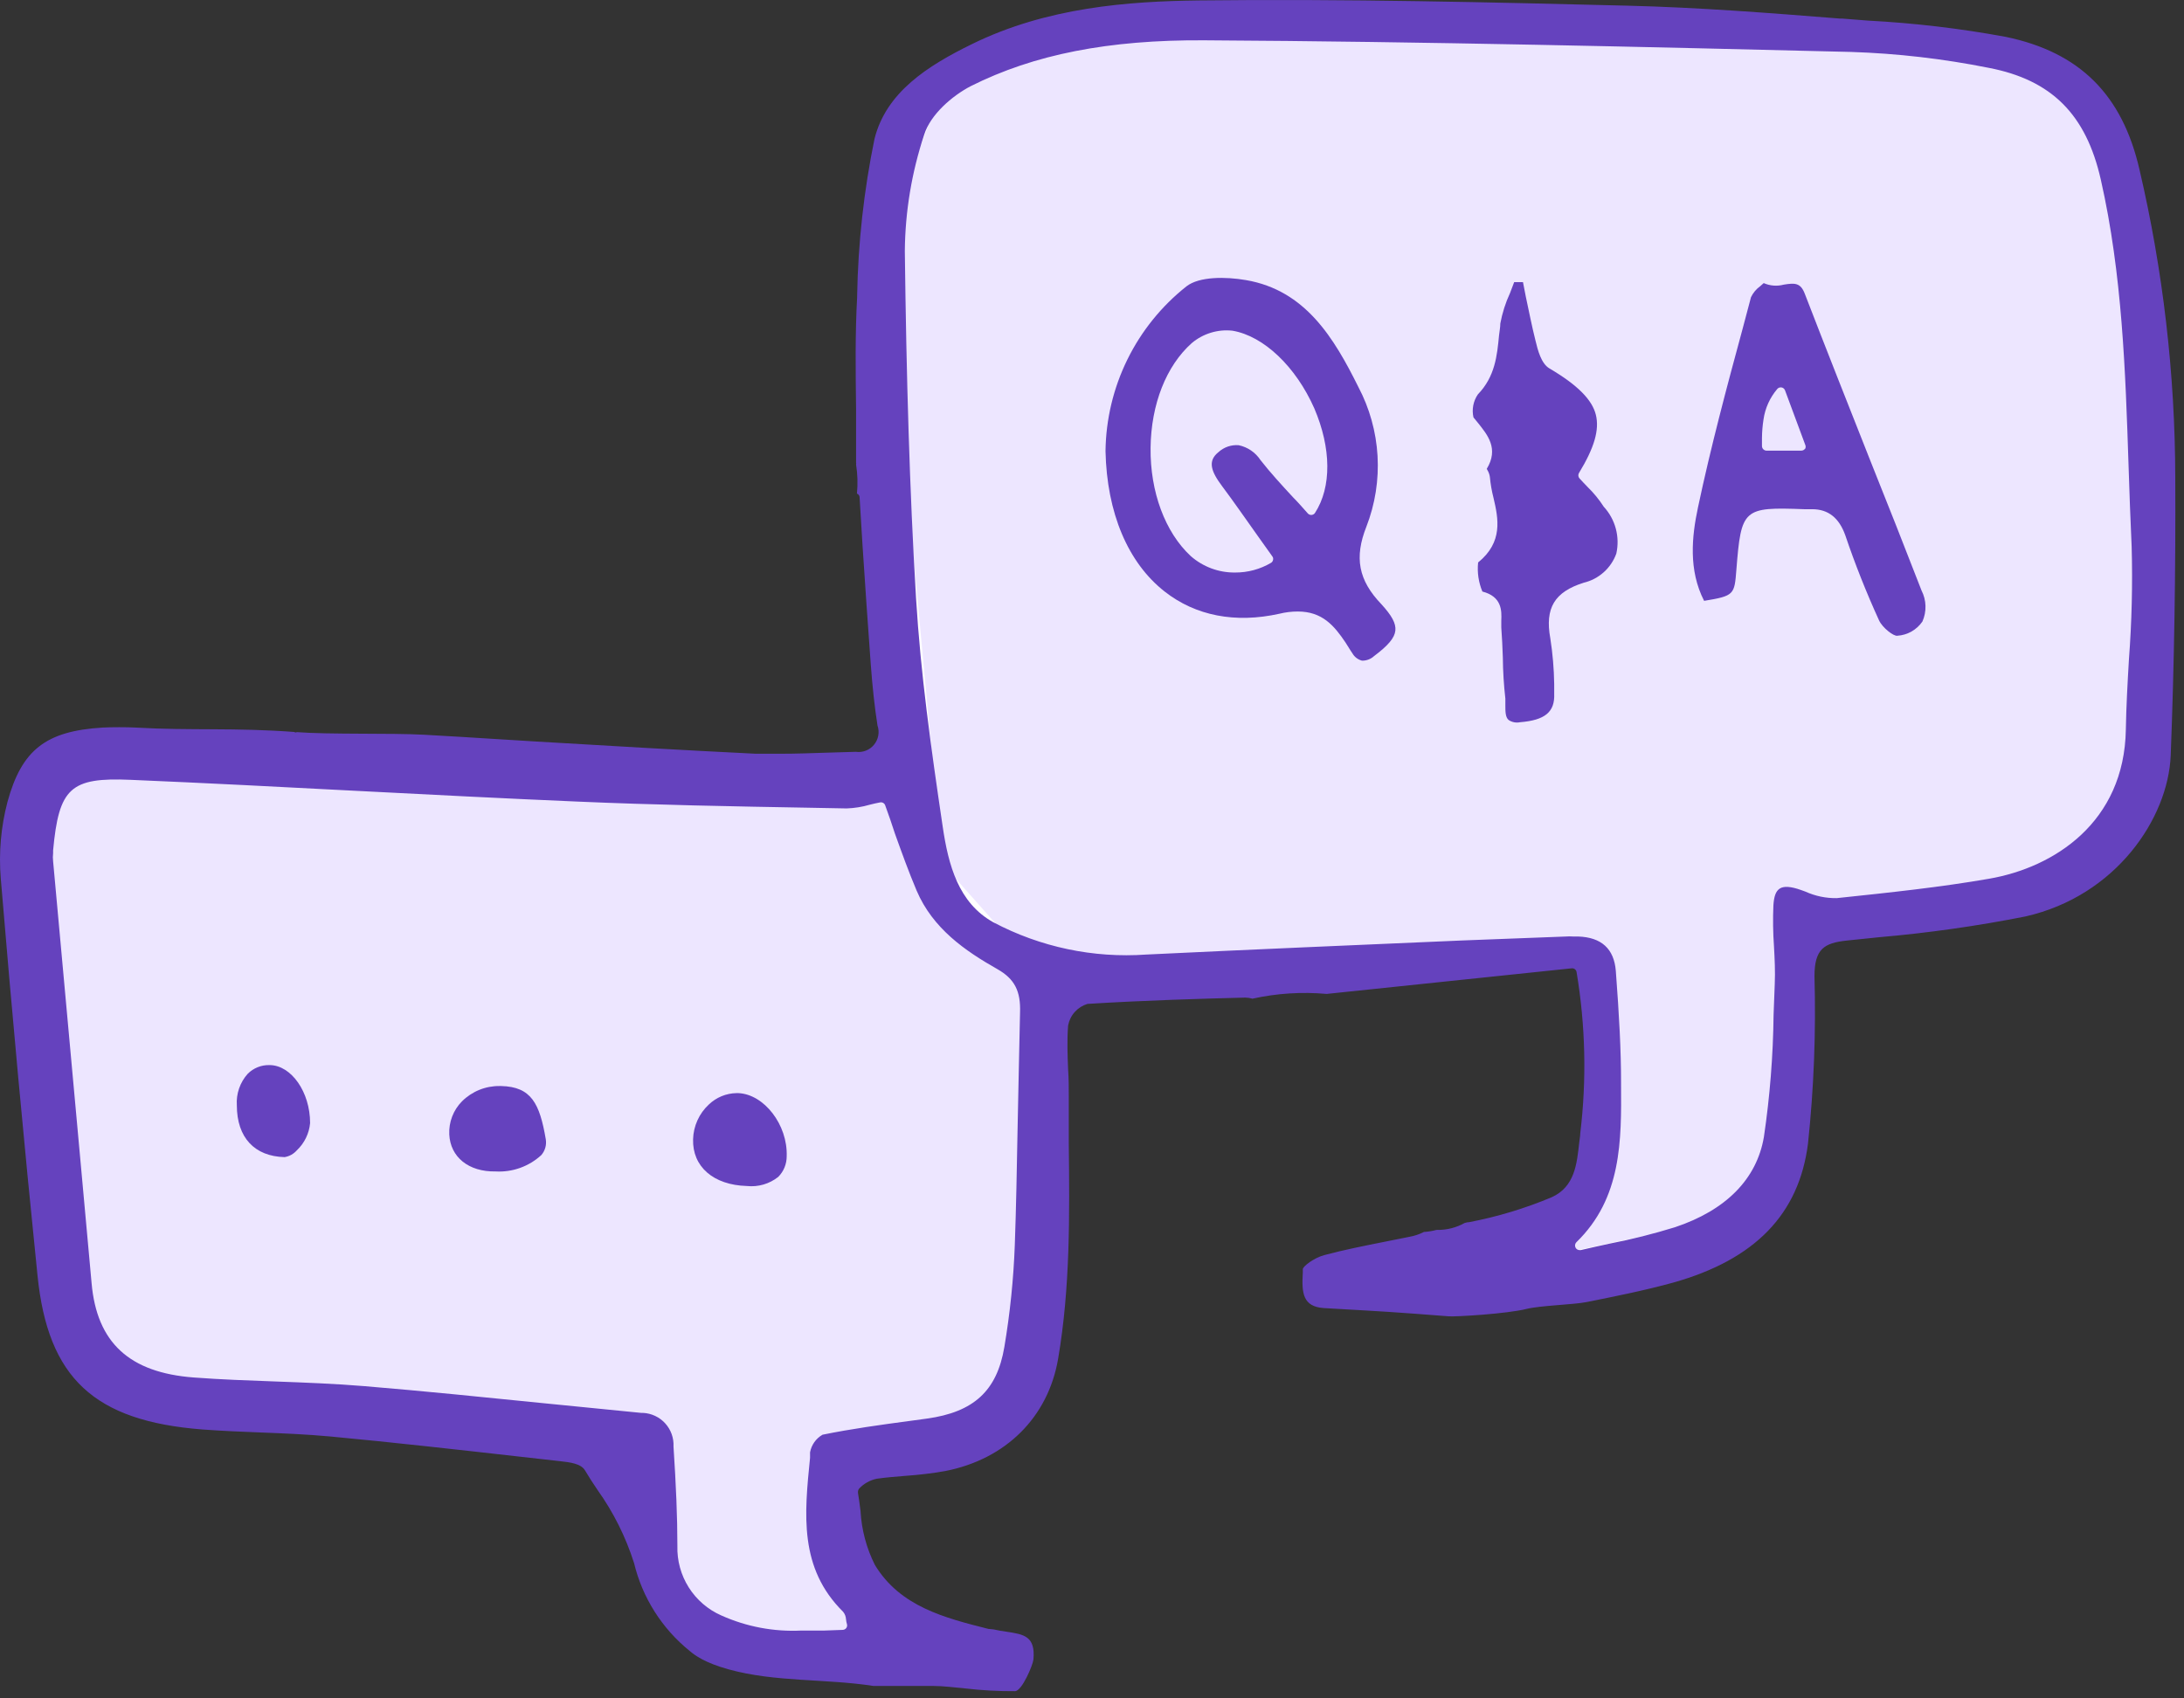 <?xml version="1.0" encoding="utf-8"?>
<svg xmlns="http://www.w3.org/2000/svg" width="162" height="126" viewBox="0 0 162 126" fill="none">
<rect x="0" y="0" width="162" height="126" fill="#333333" stroke="none"/>
<path d="M87.807 2.142H123.359H135.78L150.772 4.283L156.768 10.28L159.766 36.408L158.91 59.109L151.628 65.963L133.638 68.961V74.957L130.64 90.377L114.364 93.804L117.362 90.377L119.075 83.096L117.362 70.674L90.806 71.959H76.243L69.389 64.249L65.106 17.99L69.389 6.425L76.243 2.998L87.807 2.142Z" fill="#EDE6FF" stroke="white"/>
<path d="M6.425 56.111L32.553 56.968H65.963L70.246 66.819L77.527 71.959L76.671 101.086L70.246 107.51L61.679 108.795V114.792L68.104 122.502H55.254L50.543 119.075L46.26 107.51L9.852 103.655L5.568 98.087L1.713 63.821L6.425 56.111Z" fill="#EDE6FF"/>
<path d="M117.756 36.123C117.555 35.914 117.354 35.706 117.16 35.49C117.112 35.436 117.081 35.367 117.075 35.295C117.068 35.222 117.086 35.149 117.124 35.087C118.267 33.21 118.648 31.879 118.374 30.771C118.101 29.663 117.023 28.563 114.931 27.333C114.32 26.973 114.069 25.988 113.896 25.268C113.623 24.182 113.415 23.11 113.177 22.003C113.106 21.643 113.041 21.283 112.969 20.931H112.315C112.214 21.197 112.114 21.47 112.006 21.744C111.673 22.463 111.432 23.222 111.287 24.002C111.287 24.29 111.222 24.578 111.194 24.865C111.05 26.376 110.899 27.937 109.627 29.253C109.455 29.5 109.338 29.78 109.281 30.075C109.224 30.369 109.229 30.673 109.296 30.965L109.619 31.361C110.338 32.26 111.194 33.282 110.281 34.785L110.324 34.864C110.42 35.02 110.483 35.194 110.511 35.375C110.56 35.904 110.651 36.429 110.784 36.943C111.143 38.475 111.503 40.216 109.641 41.727C109.563 42.461 109.672 43.203 109.957 43.885C111.395 44.259 111.395 45.28 111.359 46.043V46.546C111.416 47.266 111.445 48.028 111.474 48.769C111.483 49.791 111.545 50.811 111.661 51.826V52.344C111.661 52.769 111.661 53.215 111.905 53.416C112.027 53.498 112.165 53.554 112.309 53.583C112.454 53.611 112.602 53.611 112.746 53.581C114.608 53.43 115.341 52.819 115.284 51.467V50.747C115.267 49.612 115.171 48.48 114.996 47.359C114.586 45.108 115.305 43.913 117.476 43.23C118.026 43.099 118.534 42.833 118.955 42.456C119.377 42.079 119.699 41.604 119.891 41.072C120.029 40.459 120.016 39.822 119.853 39.216C119.69 38.609 119.383 38.052 118.957 37.59C118.614 37.057 118.211 36.565 117.756 36.123Z" fill="#6542BE"/>
<path d="M54.767 81.096H54.63C53.863 81.109 53.128 81.413 52.575 81.945C52.219 82.275 51.933 82.672 51.733 83.115C51.533 83.557 51.423 84.035 51.41 84.52C51.352 86.548 52.912 87.915 55.399 87.987C56.234 88.076 57.071 87.834 57.728 87.311C57.928 87.109 58.086 86.871 58.194 86.607C58.301 86.345 58.355 86.063 58.354 85.779C58.433 83.441 56.679 81.182 54.767 81.096Z" fill="#6542BE"/>
<path d="M40.484 84.519C40.032 81.879 39.42 80.62 37.163 80.57H37.07C36.551 80.563 36.035 80.659 35.553 80.855C35.072 81.05 34.634 81.34 34.267 81.707C33.949 82.028 33.701 82.412 33.539 82.834C33.377 83.257 33.304 83.708 33.325 84.159C33.404 85.843 34.763 86.943 36.754 86.907C37.373 86.943 37.993 86.854 38.577 86.645C39.161 86.436 39.697 86.112 40.154 85.692C40.291 85.533 40.392 85.345 40.449 85.143C40.506 84.94 40.518 84.727 40.484 84.519Z" fill="#6542BE"/>
<path d="M101.353 39.071C102.003 37.399 102.284 35.607 102.18 33.816C102.076 32.025 101.588 30.277 100.749 28.691C98.959 25.095 96.839 21.534 92.418 20.779C90.909 20.52 88.96 20.505 88.012 21.239C86.163 22.701 84.664 24.557 83.624 26.673C82.585 28.789 82.031 31.11 82.002 33.468C82.103 38.043 83.656 41.74 86.387 43.884C88.687 45.689 91.635 46.258 94.905 45.531C95.35 45.422 95.806 45.366 96.264 45.366C98.075 45.366 98.959 46.409 99.8 47.66C99.886 47.79 99.966 47.919 100.045 48.049C100.124 48.178 100.217 48.329 100.31 48.459C100.386 48.595 100.489 48.715 100.612 48.81C100.736 48.905 100.878 48.974 101.029 49.013C101.359 49.019 101.678 48.898 101.921 48.675C102.977 47.883 103.445 47.322 103.502 46.783C103.56 46.243 103.229 45.66 102.46 44.819C100.756 43.042 100.447 41.359 101.353 39.071ZM97.543 38.05C97.515 38.093 97.477 38.129 97.433 38.156C97.388 38.182 97.339 38.198 97.288 38.202C97.236 38.206 97.185 38.198 97.137 38.179C97.089 38.161 97.046 38.131 97.011 38.093C96.637 37.676 96.292 37.273 95.897 36.877C95.049 35.957 94.244 35.086 93.496 34.13C93.124 33.563 92.542 33.167 91.879 33.029C91.606 33.007 91.333 33.042 91.074 33.131C90.816 33.221 90.578 33.362 90.377 33.547C89.55 34.209 89.838 34.986 90.664 36.086C91.491 37.187 92.425 38.539 93.302 39.769L94.373 41.273C94.402 41.309 94.422 41.35 94.432 41.395C94.442 41.44 94.441 41.487 94.431 41.532C94.423 41.577 94.406 41.621 94.38 41.66C94.354 41.698 94.319 41.73 94.28 41.755C93.472 42.231 92.55 42.48 91.613 42.474C90.402 42.488 89.229 42.052 88.321 41.251C86.423 39.489 85.309 36.489 85.345 33.23C85.381 29.972 86.517 27.13 88.4 25.454C88.815 25.104 89.296 24.842 89.815 24.684C90.334 24.525 90.88 24.474 91.419 24.534C93.741 24.929 96.12 27.202 97.486 30.288C98.758 33.252 98.779 36.136 97.543 38.05Z" fill="#6542BE"/>
<path d="M142.598 46.107C142.758 45.744 142.836 45.349 142.824 44.952C142.814 44.555 142.714 44.166 142.533 43.812C141.278 40.575 140.003 37.343 138.709 34.116C137.113 30.08 135.46 25.908 133.872 21.794C133.555 20.959 133.117 20.988 132.312 21.117C131.817 21.249 131.293 21.209 130.824 21.002L130.565 21.232C130.273 21.442 130.039 21.722 129.882 22.045L129.264 24.376C128.092 28.692 126.892 33.188 125.95 37.641C125.49 39.798 125.232 42.287 126.403 44.575C128.646 44.208 128.653 44.114 128.797 42.273C129.156 37.734 129.293 37.605 133.829 37.777H134.418C135.611 37.777 136.416 38.417 136.876 39.712C137.604 41.861 138.442 43.972 139.385 46.035C139.644 46.582 140.463 47.215 140.736 47.164C141.106 47.141 141.467 47.034 141.789 46.851C142.111 46.667 142.388 46.413 142.598 46.107ZM133.893 33.288C133.86 33.332 133.818 33.368 133.77 33.393C133.721 33.418 133.668 33.431 133.613 33.432H131.032C130.987 33.431 130.943 33.422 130.901 33.403C130.859 33.385 130.822 33.359 130.79 33.326C130.759 33.294 130.735 33.255 130.718 33.213C130.702 33.17 130.694 33.125 130.695 33.08V32.49C130.7 32.03 130.739 31.571 130.81 31.116C130.93 30.282 131.284 29.499 131.83 28.857C131.868 28.812 131.917 28.778 131.973 28.758C132.029 28.738 132.088 28.732 132.147 28.742C132.205 28.753 132.259 28.778 132.305 28.816C132.35 28.854 132.384 28.903 132.405 28.958L133.9 32.986C133.923 33.035 133.936 33.087 133.936 33.141C133.936 33.194 133.923 33.247 133.9 33.296L133.893 33.288Z" fill="#6542BE"/>
<path d="M20.026 79.017H19.983C19.687 79.009 19.392 79.062 19.116 79.172C18.841 79.283 18.59 79.447 18.38 79.657C18.095 79.973 17.875 80.344 17.736 80.747C17.596 81.15 17.539 81.576 17.568 82.002C17.568 84.398 18.891 85.793 21.112 85.844C21.463 85.787 21.784 85.608 22.018 85.34C22.581 84.809 22.932 84.09 23.002 83.319C23.002 81.017 21.615 79.046 20.026 79.017Z" fill="#6542BE"/>
<path d="M158.699 12.586C157.42 7.004 154.25 3.875 148.794 2.738C145.417 2.113 142.003 1.709 138.573 1.53L136.653 1.378H136.481C131.334 0.968 126.008 0.551 120.761 0.422C110.906 0.177 99.743 -0.096 88.917 0.033C83.72 0.098 77.647 0.53 72.054 3.292C68.834 4.874 65.736 6.824 64.866 10.306C64.079 14.134 63.648 18.028 63.579 21.937V22.038C63.428 24.75 63.464 27.469 63.5 30.346V34.31C63.51 34.36 63.51 34.411 63.5 34.461C63.613 35.175 63.635 35.9 63.565 36.619C63.616 36.639 63.661 36.672 63.695 36.715C63.729 36.758 63.751 36.809 63.759 36.863L63.975 40.41C64.169 43.337 64.37 46.337 64.593 49.33C64.715 50.97 64.873 52.437 65.089 53.825C65.172 54.066 65.191 54.323 65.146 54.572C65.101 54.822 64.992 55.056 64.83 55.252C64.669 55.448 64.46 55.599 64.223 55.69C63.986 55.782 63.73 55.811 63.479 55.775L61.322 55.84C60.201 55.876 59.051 55.919 57.901 55.919H56.068C50.627 55.653 45.106 55.329 39.765 55.012L34.187 54.667L31.456 54.509C28.969 54.372 24.468 54.504 21.924 54.31C22.259 54.387 21.58 54.31 21.924 54.31C17.419 53.966 14.189 54.214 10.063 53.977C9.452 53.941 8.224 53.941 7.606 53.977C3.394 54.235 1.611 55.631 0.554 59.494C0.067 61.348 -0.101 63.273 0.058 65.184C0.871 74.967 1.783 84.872 2.783 94.633C3.552 102.229 6.973 105.423 15.002 106.049C16.44 106.157 17.878 106.215 19.315 106.272C21.005 106.337 22.758 106.409 24.469 106.567C29.163 107.006 33.929 107.545 38.529 108.063L41.534 108.401C42.252 108.481 43.086 108.574 43.388 109.078C43.69 109.581 43.992 110.056 44.308 110.516C45.495 112.178 46.414 114.015 47.032 115.962C47.652 118.534 49.106 120.828 51.166 122.486C51.52 122.788 52.263 123.354 54.041 123.846C57.505 124.805 61.229 124.529 64.78 125.076H69.165C69.984 125.076 70.811 125.191 71.609 125.263C72.83 125.405 74.059 125.473 75.289 125.464C75.806 125.464 76.619 123.507 76.654 123.126C76.82 121.378 75.936 121.249 74.671 121.055C74.34 121.011 74.016 120.954 73.7 120.882L73.319 120.846C70.099 120.033 66.771 119.199 64.895 116.098C64.271 114.855 63.909 113.496 63.831 112.106C63.774 111.653 63.716 111.207 63.644 110.768C63.634 110.708 63.637 110.645 63.653 110.585C63.669 110.526 63.698 110.47 63.738 110.423C64.088 110.057 64.542 109.806 65.039 109.703C65.757 109.603 66.476 109.545 67.195 109.488C68.171 109.421 69.143 109.303 70.106 109.135C74.613 108.258 77.747 105.136 78.487 100.805C79.393 95.511 79.336 90.101 79.278 84.872V81.397C79.278 80.678 79.278 80.031 79.228 79.34C79.185 78.275 79.142 77.182 79.228 76.082C79.297 75.707 79.467 75.36 79.721 75.077C79.975 74.794 80.302 74.587 80.665 74.477C84.978 74.211 89.169 74.089 92.368 74.01C92.55 74.012 92.731 74.039 92.907 74.089C94.711 73.69 96.566 73.572 98.406 73.737L116.577 71.838C116.663 71.827 116.749 71.851 116.817 71.903C116.886 71.955 116.932 72.033 116.944 72.118C117.606 76.07 117.698 80.096 117.217 84.073C117.217 84.304 117.159 84.541 117.138 84.793C116.965 86.318 116.822 88.044 115.096 88.821C113.114 89.654 111.049 90.276 108.936 90.677H108.864L108.649 90.727C108.021 91.078 107.312 91.257 106.593 91.245H106.55C106.246 91.327 105.936 91.377 105.622 91.396C105.282 91.569 104.919 91.69 104.544 91.756L102.675 92.13C101.13 92.439 99.671 92.727 98.226 93.115C97.471 93.317 96.645 93.943 96.637 94.159V94.403C96.544 95.928 96.637 96.935 98.19 97.043L101.317 97.223C103.329 97.331 106.955 97.611 107.455 97.654C107.956 97.699 111.775 97.47 113.212 97.111C114.258 96.849 116.671 96.799 117.691 96.597C119.812 96.173 122.004 95.734 124.096 95.158C130.191 93.446 133.44 90.073 134.109 84.85C134.546 80.725 134.707 76.574 134.59 72.427C134.59 70.399 135.309 69.96 136.97 69.78L139.399 69.529C143.04 69.213 146.661 68.699 150.246 67.989C156.96 66.464 160.82 60.709 161.014 56.048C161.273 49.33 161.388 42.381 161.352 35.418C161.337 27.731 160.447 20.071 158.699 12.586ZM75.476 83.944C75.425 86.706 75.375 89.555 75.274 92.353C75.181 94.894 74.921 97.427 74.498 99.935C73.952 103.179 72.234 104.762 68.748 105.243L67.533 105.409C65.376 105.697 63.163 105.999 61.013 106.438C60.773 106.575 60.565 106.763 60.405 106.989C60.245 107.216 60.136 107.474 60.086 107.747V108.15C59.662 112.358 59.26 116.328 62.537 119.573C62.666 119.727 62.741 119.919 62.753 120.119C62.764 120.249 62.788 120.376 62.825 120.501C62.839 120.55 62.84 120.601 62.83 120.652C62.82 120.701 62.799 120.749 62.767 120.788C62.735 120.828 62.694 120.86 62.648 120.883C62.603 120.905 62.552 120.917 62.501 120.918L61.128 120.968H59.439C57.399 121.068 55.365 120.684 53.502 119.846C52.508 119.409 51.667 118.684 51.087 117.765C50.507 116.846 50.214 115.775 50.246 114.688C50.246 112.53 50.145 110.193 49.958 107.315C49.974 107.002 49.927 106.69 49.822 106.395C49.716 106.1 49.554 105.829 49.343 105.597C49.133 105.365 48.879 105.177 48.596 105.044C48.313 104.91 48.006 104.834 47.694 104.819H47.564L40.312 104.1C35.956 103.661 31.449 103.201 27.014 102.834C24.857 102.654 22.571 102.568 20.401 102.488C18.424 102.416 16.375 102.345 14.37 102.193C9.604 101.834 7.182 99.611 6.794 95.194L5.953 85.958C5.286 78.606 4.616 71.255 3.94 63.903C3.915 63.7 3.915 63.495 3.94 63.292V63.083C4.371 58.451 5.227 57.66 9.69 57.854C15.29 58.091 20.983 58.386 26.482 58.674C31.823 58.947 37.336 59.235 42.77 59.465C48.52 59.717 54.415 59.825 60.093 59.925L62.803 59.976C63.38 59.956 63.953 59.864 64.507 59.702C64.773 59.638 65.024 59.573 65.276 59.53C65.354 59.513 65.435 59.524 65.505 59.563C65.575 59.601 65.629 59.663 65.657 59.738C65.923 60.458 66.167 61.177 66.376 61.825C66.907 63.306 67.411 64.702 67.993 66.076C69.193 68.888 71.587 70.543 73.988 71.902C75.253 72.621 75.72 73.521 75.662 75.125C75.591 78.06 75.54 81.052 75.476 83.944ZM157.916 48.912C157.815 50.624 157.715 52.394 157.686 54.127C157.571 61.004 152.374 64.356 147.543 65.191C143.949 65.817 140.283 66.205 136.244 66.63C135.444 66.644 134.651 66.479 133.922 66.148L133.584 66.025C132.829 65.759 132.312 65.723 132.01 65.925C131.708 66.126 131.586 66.522 131.543 67.169C131.5 68.179 131.514 69.19 131.586 70.198C131.636 71.126 131.687 72.075 131.643 73.024L131.557 75.283C131.523 78.319 131.283 81.35 130.838 84.354C130.306 87.476 128.021 89.785 124.247 91.044C122.658 91.535 121.042 91.941 119.409 92.259C118.69 92.418 117.972 92.569 117.253 92.741H117.167C117.106 92.742 117.047 92.727 116.995 92.696C116.944 92.666 116.901 92.622 116.872 92.569C116.836 92.503 116.822 92.428 116.832 92.354C116.843 92.28 116.877 92.212 116.929 92.159C120.301 88.886 120.272 84.606 120.243 80.462V80.318C120.243 77.916 120.106 75.362 119.855 72.032C119.726 70.392 118.791 69.536 117.066 69.478H116.707C116.52 69.464 116.333 69.464 116.146 69.478L108.426 69.773C100.756 70.104 92.82 70.442 85.029 70.816C81.096 71.094 77.164 70.264 73.679 68.421C71.091 66.982 70.344 64.169 69.927 61.335C69.043 55.386 68.288 49.941 67.95 44.402C67.468 36.396 67.231 27.958 67.116 18.621C67.143 15.686 67.628 12.774 68.554 9.989C69.021 8.493 70.624 7.112 72.004 6.392C76.705 4.033 82.225 2.947 89.327 2.99C105.745 3.083 122.515 3.493 137.308 3.853C140.737 3.965 144.151 4.359 147.515 5.033C152.173 5.925 154.739 8.486 155.831 13.334C157.42 20.347 157.657 27.548 157.887 34.526C157.952 36.504 158.024 38.554 158.117 40.561C158.194 43.346 158.126 46.134 157.916 48.912Z" fill="#6542BE"/>
</svg>